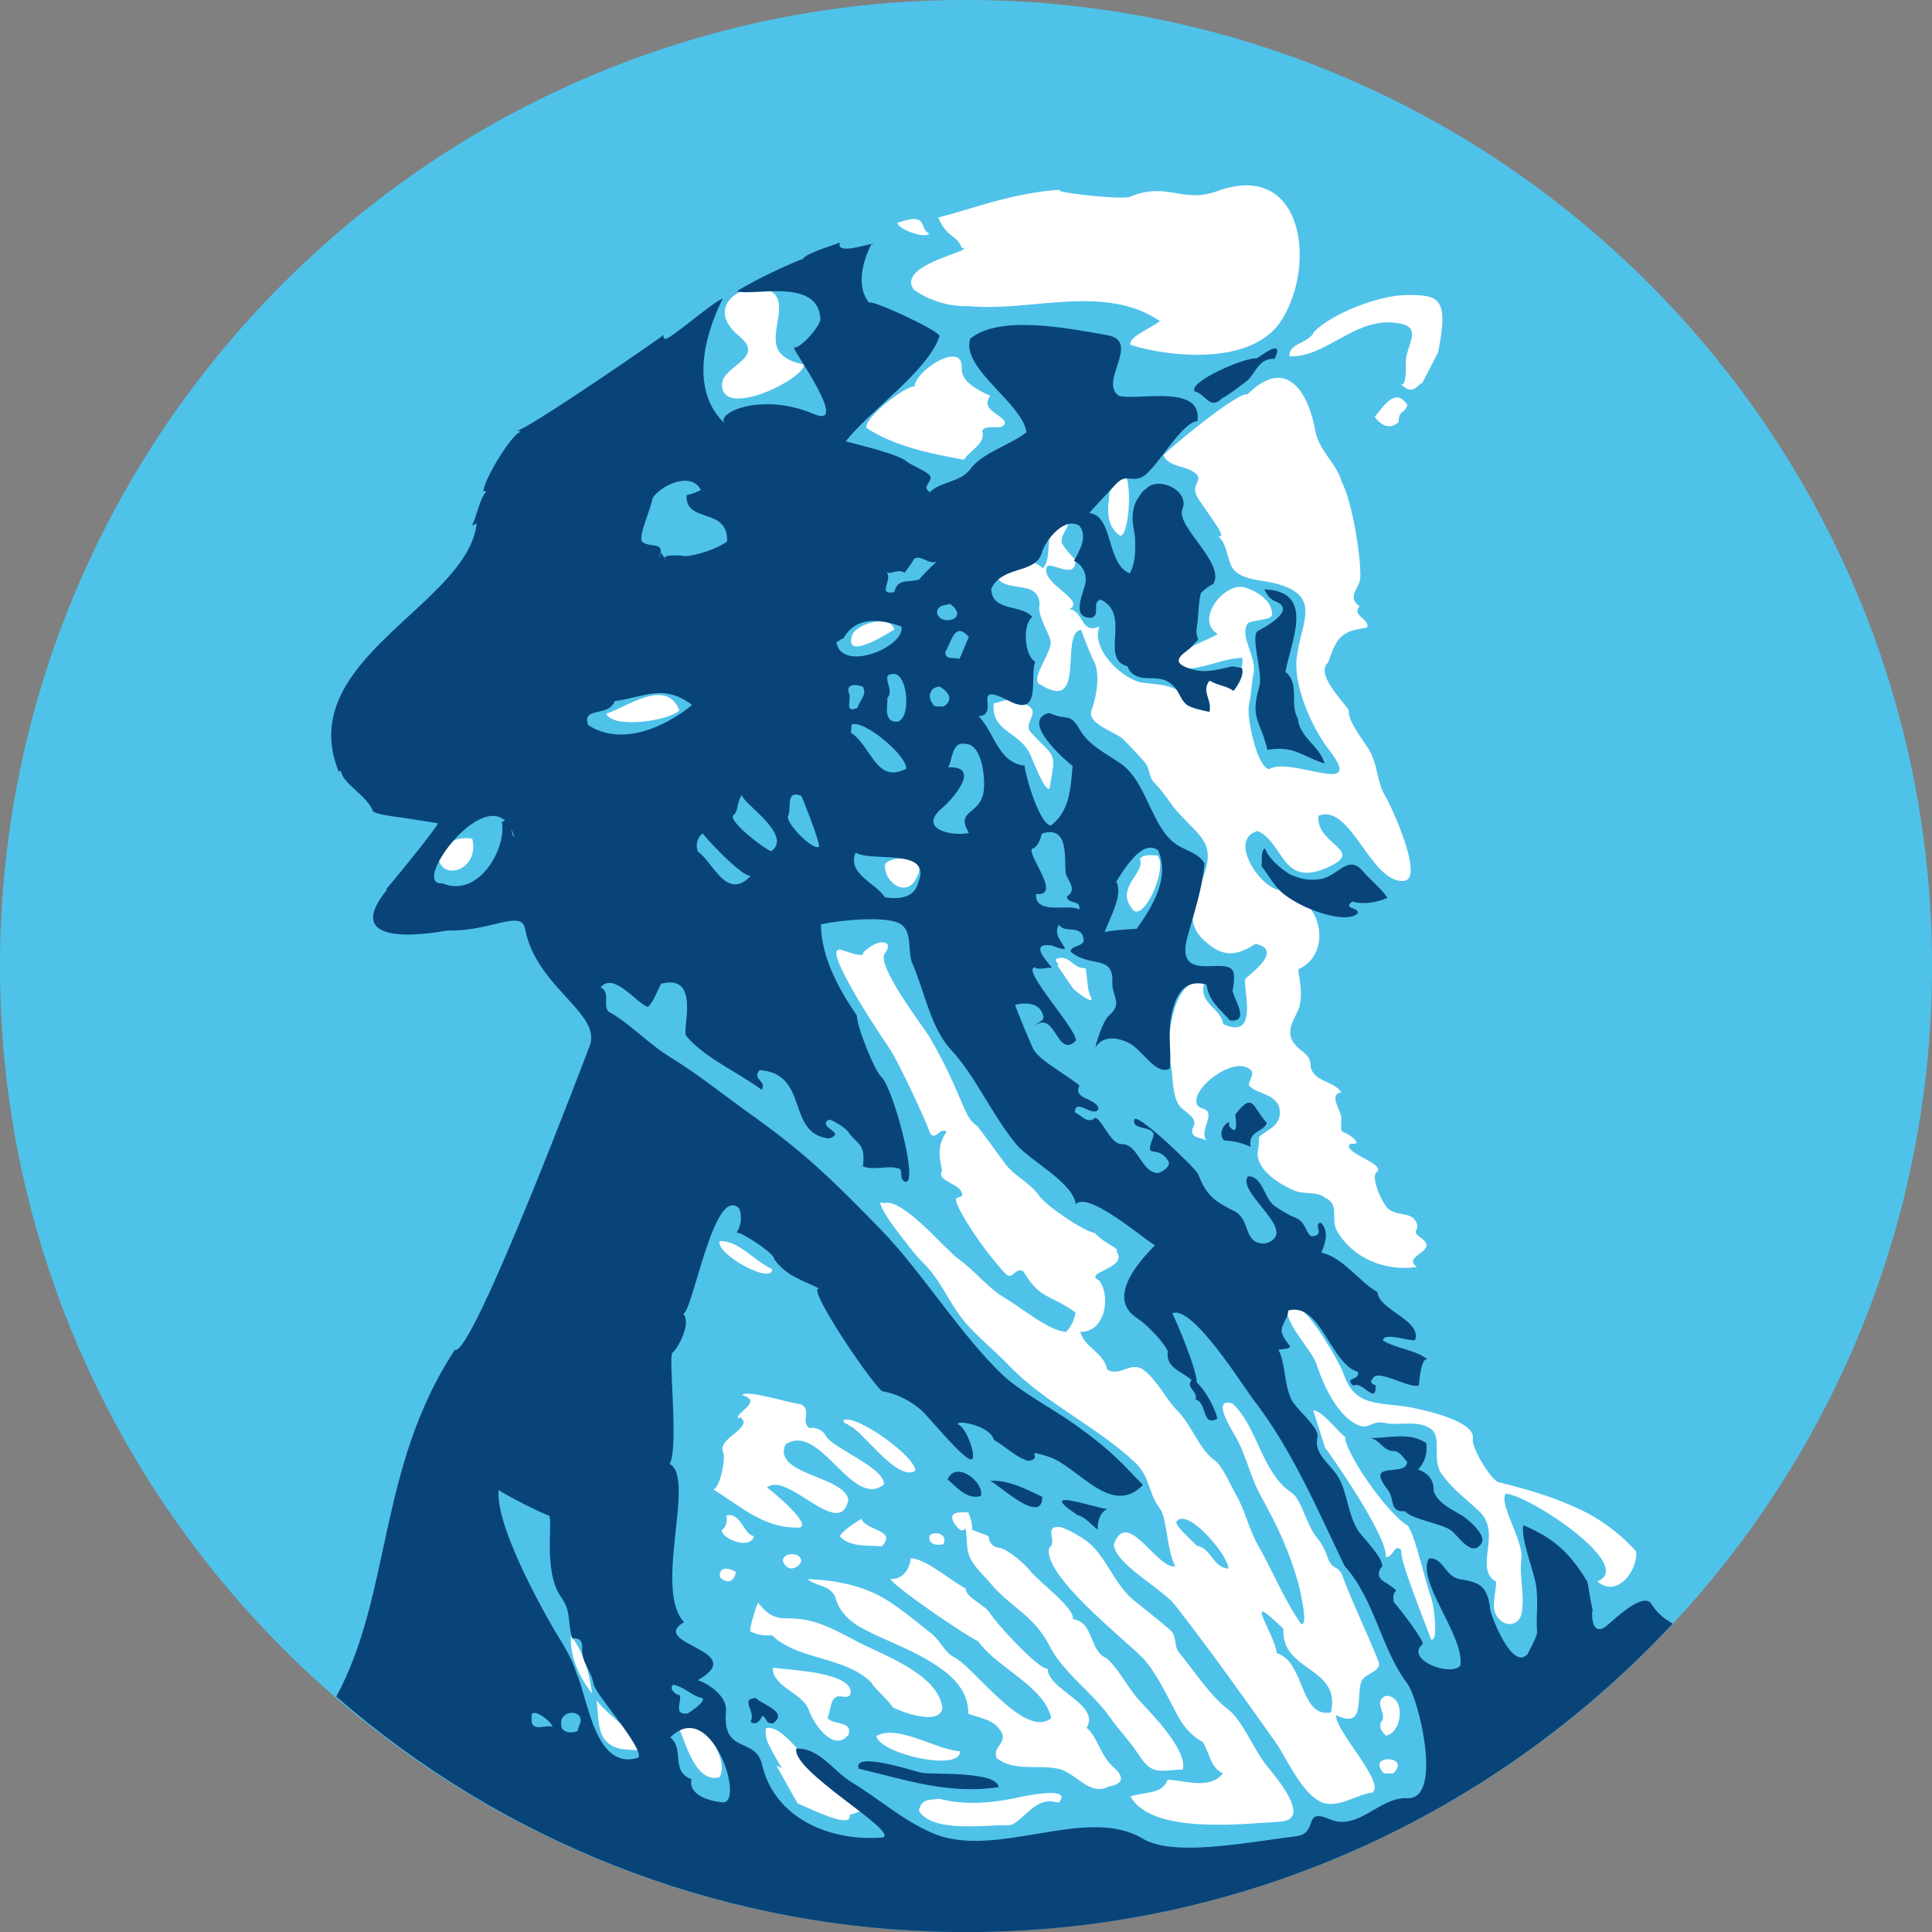 <?xml version="1.0" encoding="UTF-8"?>
<!-- Generator: Adobe Illustrator 28.0.0, SVG Export Plug-In . SVG Version: 6.00 Build 0)  -->
<svg xmlns="http://www.w3.org/2000/svg" xmlns:xlink="http://www.w3.org/1999/xlink" version="1.1" id="Laag_1" x="0px" y="0px" width="700px" height="700px" viewBox="0 0 700 700" style="enable-background:new 0 0 700 700;" xml:space="preserve">
<rect x="0" y="0" width="700" height="700" fill="#808080" stroke="none"/>
<style type="text/css">
	.st0{fill:#4FC2EA;}
	.st1{fill:#FFFFFF;}
	.st2{fill:#094478;}
</style>
<g id="Group_94" transform="translate(-284.508 -3517.91)">
	<g id="Group_51" transform="translate(284.508 3517.91)">
		<path id="Path_107" class="st0" d="M362.2,0.2C169.3-6.5,7,144.9,0.2,337.8c-6.7,192.9,144.7,355.3,337.6,362    c192.9,6.7,355.2-144.7,362-337.5C706.5,169.4,555.1,7,362.2,0.2"></path>
	</g>
	<g id="Group_52" transform="translate(542.98 4022.856)">
		<path id="Path_108" class="st1" d="M41,15.7c3.1,4.4,21.2,11.3,20.8,17.2C50.3,42.1,38.6,10,26.1,18.4    c-4.8,11,21.5,11.4,22.8,20.1C45.9,53.4,26.7,27.8,19.4,34c0-0.3,19.6,15.7,10.2,14.5C17.9,48.4,9.5,40.6,0,34.7    c2.4-0.5,4.5-11.2,3.6-13.2c-2.1-4.7,6.8-7.3,7.4-11.2c-0.4-0.7-1-2.6-2-1.2c-1.5-2.1,9.4-6.2,1.4-8.6c1.6-2.1,18.2,3.2,21.2,3.3    c4.3,2.2-0.2,6.1,3.2,8.7C37.4,12,40,13.4,41,15.7"></path>
	</g>
	<g id="Group_53" transform="translate(590.135 4032.172)">
		<path id="Path_109" class="st1" d="M2.1,2.3c-0.6-0.9-2.6-0.7-2-2.1c5-1.8,26.1,13.4,25.9,18.4C19.5,22.9,6.9,4,2.1,2.3"></path>
	</g>
	<g id="Group_54" transform="translate(629.46 4065.821)">
		<path id="Path_110" class="st1" d="M5.9,0.1c0.9,2,1.4,4.1,1.4,6.3c2,0.7,4,1.5,6,2.3c-0.1,2.3,1.8,4.2,4,4.2c0,0,0,0,0,0    c3.4,0.9,9.1,5.8,11.3,8.7c2.6,3.3,15.9,13.2,15.2,17.1c7.9,1.3,5.6,11.4,12.2,14.2c5,4.6,7.7,10.9,12.3,15.8    c4.5,4.8,17.1,17.8,15.3,24.5c-9.2,0.4-11.1,2.3-16.5-6.1c-2.9-4.4-6.6-8.1-9.6-12.4c-6.4-9.3-17-16.2-22.2-26.3    c-5.9-11.4-14-13.7-21.7-23c-3.3-3.9-7.6-7.2-8.1-12.7C4.6-0.5,5.5,11.2,0.8,4C-2.1-0.7,4.1,0,5.9,0.1"></path>
	</g>
	<g id="Group_55" transform="translate(588.769 4068.194)">
		<path id="Path_111" class="st1" d="M0,6.3c1.2-2,4.8-4.4,7.8-6.3C9.5,4.4,21,4,15.2,10C10.4,9.5,3.7,10.5,0,6.3"></path>
	</g>
	<g id="Group_56" transform="translate(664.452 4071.135)">
		<path id="Path_112" class="st1" d="M43.1,91.6c6.2,0.2,15.3,3.8,20-2.3c-4.7-2.3-4.7-7.5-7.3-11.4c-4.3-2.3-7.1-5.8-9.3-10    c-3.5-6.5-7.9-15.9-12.6-20.6c-6.6-6.7-36.3-30-33.7-39.7C3.4,5.3-2-0.3,3.9,0c2.3,0.3,7.5,3.5,9.3,4.7    c7.4,5.2,10.2,15.6,17.4,21.7C35,30,40.2,34,44.1,37.4c2.4,2.1,1.2,5.9,3.2,8.2c5.4,6.5,11.1,15.5,17.7,20.5    c5.4,4.2,9.1,14.3,14,20.4c3,3.8,16.9,19.6,4.8,20.3c-11.7,0.6-46.4,5-54.1-9.1C34,95.9,41.2,97.2,43.1,91.6"></path>
	</g>
	<g id="Group_57" transform="translate(545.978 4066.852)">
		<path id="Path_113" class="st1" d="M0,5.6c1.8-1.8,2-3,1.8-5.5C7.1-1,7.8,7,11.7,7.6C10.6,12.6,0.5,9,0,5.6"></path>
	</g>
	<g id="Group_58" transform="translate(621.273 4073.392)">
		<path id="Path_114" class="st1" d="M5.1,4c-2.9,0.7-5.9-0.2-5-3.2C2.5-1.1,6.7,0.7,5.1,4"></path>
	</g>
	<g id="Group_59" transform="translate(577.085 4082.532)">
		<path id="Path_115" class="st1" d="M68.6,72.4c-2.1-4.6,5.4-5.6,0.4-11.2c-2.7-3-7.1-3.5-10.7-4.9c-0.1-9.5-7-14.8-14.5-19.3    c-8.2-4.9-16.4-7.5-24.6-12c-4.4-2.5-8-6.2-9.2-11.2C7.6,9.4,3.5,10.4,0,7.5c10.1,0.4,20.5,2.3,29.2,7.9    c5.5,3.5,10.4,7.7,15.5,11.7c3.4,2.6,5,7,8.4,8.7c7.3,3.6,25.6,29.9,35.2,22.1C86,46.5,68.2,39.3,61.8,30    C56.9,27.8,30,9.3,30.1,7.4c4.3,0.5,7-3.7,7.3-7.4c5.2-0.1,14.9,8.4,19.9,10.9c-0.1,3.3,7.2,6,9,9.2c1.5,2.8,17.1,20,20.7,19.9    c0.2,7.8,19.3,12.9,14.1,21.4c3.9,3,5,10.2,9.7,14.2c3.8,3.3,4.1,6.1-1.7,7.1c-7,3.6-11.7-4.9-18-6.4    C83.9,74.6,74.9,77.4,68.6,72.4"></path>
	</g>
	<g id="Group_60" transform="translate(568.184 4081.024)">
		<path id="Path_116" class="st1" d="M6.6,2.7C5.7,4.7,3.3,5.9,1.4,4.6C-3.7-0.1,6.8-2,6.6,2.7"></path>
	</g>
	<g id="Group_61" transform="translate(545.345 4086.284)">
		<path id="Path_117" class="st1" d="M0,3.1c-0.5-4.2,3.6-3.4,5.8-1.9C5.2,4.5,2.9,5.8,0,3.1"></path>
	</g>
	<g id="Group_62" transform="translate(556.285 4098.587)">
		<path id="Path_118" class="st1" d="M17.6,5.9c7.5,0.6,14.9,4.9,21.6,8.4c9.3,4.8,29.3,11.8,30.5,24.1c-1.5,6.3-15,1.1-18.1-0.5    c0-1.1-7.6-7.9-7.7-9c-6.2-6.1-15.1-7.6-23-10.2c-4.7-1.5-9.4-3.4-13-6.9c-2.6,0.3-5.2-0.1-7.6-1.3C-0.9,10.9,2.4,0.6,2.9,0    C8.5,7.1,11.2,5.2,17.6,5.9"></path>
	</g>
	<g id="Group_63" transform="translate(587.505 3859.268)">
		<path id="Path_119" class="st1" d="M122.6,240c12.7,16.3,24.8,33.3,36.7,50.1c4.2,6,10.5,21.1,18.7,22.1    c5.6,0.6,10.8-3.4,16.3-4.1c4.8-3.5-13.8-22.7-13.2-28c10.7,5.1,7.2-6.4,9.1-12.1c1-3.2,7.8-3.5,6.2-7.5    c-4.2-10.6-9-20.2-12.9-30.6c-1.7-4.7-4-1.9-5.7-7.6c-0.9-2.6-2.3-5-4.1-7.1c-3.5-4.6-5.2-13.4-8.7-15.7    c-10.9-7.2-12.1-23.5-21.4-32.3c-7.6-2.5-0.9,8.6,0.4,10.8c4.4,7.1,5.8,15.5,9.9,22.8c6,10.9,10.1,19.4,13.5,31.5    c0.4,1.4,3.9,16,1,14.7c-6.3-9-10.2-19.1-15.6-28.5c-3.4-6-4.7-12.8-8.2-18.7c-1.4-2.5-5-10.4-7.2-11.8c-5.6-3.7-8.7-13.1-13.6-18    c-4.4-4.4-7.6-11.5-12.6-15.1c-4.5-3.2-8.6,2.8-13.1-0.1c-1-6-8.1-7.8-9.7-13.6c8.8,0.3,11.3-12.4,6.9-18.6    c-6.4-3,10.9-4.4,6.2-10.6c1.5-1-3.8-2.3-7.8-6.6c-4.3-0.7-17.8-10-20.2-13.5c-3.6-5.1-8.7-6.8-12.3-11.6    c-1.8-2.4-9.6-13.3-10.3-13.8c-5-3.2-4.8-10.7-16.9-31.8C32.2,31.5,14.3,8.5,17.6,4.1c3.7-4.9-2.4-5.8-7.9-0.3    c1.3,3.1-14.2-3.7-7.5-0.6C-6.5-0.8,13.3,29.9,19,38.1c3.9,5.6,14.1,28.3,14.4,29.6c2,6,4-1.2,6.6,1c-5.2,7-0.6,14.2-2,14.6    c-0.9,3.6,7.1,4.3,7.6,7.9c0.3,2.2-3.5,0-1.8,3.8c3.3,7.5,12.2,19.7,17.9,25.5c2.6,1.8,3.1-3,6.1-1.2c6.2,10.4,9.7,8.2,18.9,14.9    c-0.4,2.6-1.6,5.1-3.4,7c-6.1-0.2-16.7-9.1-22.1-12.2c-6.2-3.6-11-10-16.9-14.2c-5-3.6-20.4-22.4-27-20.2    c-4.3-2.3,3.4,8.4,4.3,9.5c2.8,3.6,6.5,8.7,9.6,11.8c5.8,5.6,8.3,11.8,12.8,18.3c4.7,7,12.7,13,18.5,19.1    c13.2,13.8,31.3,21.8,45.3,34.8c6.2,5.6,4.9,11.1,9.5,17.2c2.6,3.5,2.2,13.9,5.5,20.9c-6.8,0.9-17.4-21.5-22.2-8    C100.7,225.1,118.2,234.4,122.6,240 M142.1,227c-5.7-0.4-6.3-7.6-11.5-8.3c-0.9-1.2-8.4-7.5-7.3-8.8    C127.3,204.6,142.2,222.4,142.1,227 M162,248.8c-0.9,15.7,21.1,13.6,17.2,30.3c-11.4,2.1-9.3-18.4-19.6-21.5    C158.7,250.1,146.3,233.5,162,248.8"></path>
	</g>
	<g id="Group_64" transform="translate(564.554 4122.141)">
		<path id="Path_120" class="st1" d="M27.3,24.4c-5.6,6.7-12.9-4.9-14.1-8.6C11.1,9.7,3.3,8.3,0.4,2.6C0.1,1.8,0,0.9,0,0    c5.8,0.9,28.5,1.5,28.2,9.1c-0.7,2.8-3.5,0.6-5.2,1.5c-2.5,1.3-2,5.3-3.2,7.4C20.9,21,29.3,18.9,27.3,24.4"></path>
	</g>
	<g id="Group_65" transform="translate(784.548 4132.334)">
		<path id="Path_121" class="st1" d="M2.1,0c7.4,0,6,13.5,0,14.4c-1.4-1.3-2.4-2.6-1.9-4.7C3.2,6.9-3,2.1,2.1,0"></path>
	</g>
	<g id="Group_66" transform="translate(602.003 4145.738)">
		<path id="Path_122" class="st1" d="M30.3,6.7C30.7,14.2,1.6,7.8,0,1.2C7.6-3.3,21.8,6.2,30.3,6.7"></path>
	</g>
	<g id="Group_67" transform="translate(784.303 4155.302)">
		<path id="Path_123" class="st1" d="M4.9,5.2C3.5,4.8,1.6,6,0.8,4.1C-3.6-1.9,11.7-1.1,4.9,5.2"></path>
	</g>
	<g id="Group_68" transform="translate(617.44 4167.521)">
		<path id="Path_124" class="st1" d="M7.3,2.1c9,2.3,18,1.7,27-0.1c0.5-0.1,22.5-5.3,16.3,1.6c-8.9-3.2-13.4,8.2-18.3,8.1    C24.6,11.5,4.6,14.6,0,6.4C1,1.8,4.1,2.7,7.3,2.1"></path>
	</g>
	<g id="Group_69" transform="translate(545.172 3967.564)">
		<path id="Path_125" class="st1" d="M0.1,0c6.9-0.2,12.2,7,19,10.2C19,16.1-1.8,4.3,0.1,0"></path>
	</g>
	<g id="Group_70" transform="translate(561.995 4143.988)">
		<path id="Path_126" class="st1" d="M16.6,12.5c7.2,4.7,11.6,12.9,19.7,16.3c-1.8,1.3-3.9,2.2-6.1,2.7c0.1,0,0.1,0,0.2,0.1    c0.9,5.9-17.9-4.3-18.7-4.1c-0.4-0.3-7.8-13.8-7.8-13.7c0.1-0.2,0.9,0.2,2,0.9c-1.8-2.9-3.5-5.9-5-9C0.1,4-0.2,2.1,0,0.1    C5.6-1.3,12.1,9.5,16.6,12.5"></path>
	</g>
	<g id="Group_71" transform="translate(614.666 3585.029)">
		<path id="Path_127" class="st1" d="M134.1,49c-10.7,16.6-40.7,13.2-54.5,8.9c-1.9-2.5,8.7-6.9,10.5-8.7    c-20.2-13.7-47-3.2-69.3-5.4c-7.1,0.2-14.1-1.9-19.9-6c-6.6-9.3,23.7-14.3,17.3-15.2c-1.4-4.5-5.4-3.5-8.4-10.9    c13.5-3.5,27-9,45.3-10.2C46.5,2,75.9,5.5,79.2,4.2C92.9-1.5,97.9,6.8,111,2.1C142.1-9.2,147,28.9,134.1,49"></path>
	</g>
	<g id="Group_72" transform="translate(609.711 3597.255)">
		<path id="Path_128" class="st1" d="M11.5,5.3C9.7,7.4-0.2,3.4,0,1.4C11.6-2.7,7.4,3.3,11.5,5.3"></path>
	</g>
	<g id="Group_73" transform="translate(751.728 3624.836)">
		<path id="Path_129" class="st1" d="M48.1,31.8c-1.8,0.6-3.4,5.1-8.1,0.1c2.7,2.8,2.1-8.2,2.1-7.7c0.3-7,7.7-13.8-5.8-14.3    C22.5,9.5,12.7,22.6,0,22.2c-0.4-4.9,6.9-4.6,8.9-8.9C15.5,6.5,32.6,0.1,41.9,0c12.2-0.2,16,0.7,11.9,20.8"></path>
	</g>
	<g id="Group_74" transform="translate(546.141 3622.19)">
		<path id="Path_130" class="st1" d="M6.5,17.8C-11.3,3.3,19.4-7.2,20.6,6.1c0.7,8.4-6.9,18.5,9.1,21.7C29.8,33.1-0.6,48,0,34.8    C0.2,28.4,15.7,25.4,6.5,17.8"></path>
	</g>
	<g id="Group_75" transform="translate(598.374 3647.094)">
		<path id="Path_131" class="st1" d="M34.6,4.3c-0.3,4.6,5.5,7.8,10.3,9.9c-3.4,4.9,3,6.2,5.3,9.3c0.1,4.1-6.6,0.4-8.2,3.4    c1.5,4.7-4.7,7.2-6.6,10.5c-12.2-2.3-24.8-4.7-35.3-11.5c-1.2-3.3,13.5-15.1,17.4-15.1C18.1,4.7,35.2-6,34.6,4.3"></path>
	</g>
	<g id="Group_76" transform="translate(645.702 3654.79)">
		<path id="Path_132" class="st1" d="M152.2,322.2c-11.5,1.6-23.2-3-29.1-13.3c-2.2-4.1,1.3-9.4-4.3-11.9c-2.8-2.3-7.9-1-11.2-2.6    c-5.3-2.2-14.3-7.8-13-14.5c1.2-6.5-1.5-3.6,4.5-7.8c3-2,4-4.7,3.1-8.2c-2.4-4.9-7.5-4.1-10.9-7.5c-0.1-2.2,2.9-4.7-0.2-6.2    c-5.5-3.8-19.7,6.3-18.8,12.4c0.5,3.1,5,1.2,4.3,5.4c-0.4,2.6-2.8,6.4-0.3,8.7c-1.7-1.8-6.5-0.7-5.4-4.8c2.4-3.5-2.5-5.7-4.3-7.6    c-3.5-3.7-2.6-12.3-3.7-15.7c-1.9-6.2,0.4-32.8,12.4-29.5c-2.8,7.4,5.9,9.1,6.7,15.1c13.6,6.2,6.7-14.3,8.1-16.5    c0.5-0.9,14.4-10.3,3.6-12.6c-6.7,4.2-11.5,5.4-18.8-1.4c-7-6.6-3.4-14.2-0.4-22.1c4.8-12.6,0-14.6-8.3-23.5    c-3.6-3.9-5.2-7.3-8.8-11c-3.2-3.2-1-5-4.9-9c-2.2-2.5-4.5-4.9-6.9-7.3c-2.6-2.4-13.2-5.5-11.3-10.3c1.5-4.2,3.6-13.2,0.6-18.3    c-0.6-0.8-4.4-10.8-4.4-10.9c-8.1,1.3,2.6,31.3-15.5,19.4c-2.1-2.9,4.9-11.3,4.5-15.1c-0.3-2.6-5.2-10-4-13.5    c-0.5-8.9-10.7-4.3-15-9.1C-2.5,60.9,12.3,65,16.7,69c4.4-4.5-1.3-19.9,9.3-20c1.7,4.3-3.5,7.6-2.4,11.1c1.4,2.1,3.1,4.1,4.9,5.9    c0,7.2-7.4,1.2-10.3,2.2c-3.1,6.2,14.5,12.3,8.1,15.6c5.3,0.8,4,9.3,10.9,6.3c-3.4,8.2,8.5,19.4,15.7,20.4    c4.4,0.6,9.9,0.5,13.6,3.5c1.3,1.1,2.7,6.1,4.9,3.3c2.3-3-0.3-7.8,6.6-7.7c2.7,0,11.9-0.2,10.9-8.1c-7.1-0.2-18.7,6.3-24.5,2.9    c-0.1-6,11.8-8.9,15.6-11.6c-8.4-5,2.2-18.5,9.4-16.9c4.3,1,10.5,4.8,10.3,9.9c0.2,2-8,2.1-8.7,3.1c-3.4,4.5,3.2,12.2,2,18.1    c-0.8,4.1-0.8,7.6-1.7,11.7c-0.9,4.2,2.9,22.4,7.3,23.1c8.1-4.8,35.7,10.9,21.6-7.2c-6.1-7.8-12.7-23-11.6-32.8    c1.4-13.3,9.9-23.1-8.5-27.5c-4.8-1.1-13-1.1-15.3-6.4c-1.5-3.5-1.6-7.8-4.6-10.5c0.3,0,0.6,0,0.9,0c1.5-0.8-6.8-11-8.7-14.6    c-2.5-4.8,4.1-6-2.2-9.3c-3.2-1.6-8.1-1.6-9.9-5.4C62.9,25.2,87.6,4.8,90.8,6c14.5-14.4,22.2,0.1,24.5,12.9    c1.4,7.8,7.7,11.9,9.6,18.7c3.7,7,6.9,26.1,6.8,34.5c0,4.1-5.3,7.1-0.3,10.7c-3,3.4,3.7,4.5,2.8,7.7c-9.5,1.3-11,3.4-14.2,12.7    c-4.8,3.9,5.5,14.1,7.5,17.2c-0.6,4.3,6.4,12.1,8.1,15.8c2.7,5.8,2.1,10.5,5.3,15.7c2.4,4.1,14.1,29.9,6.5,30.4    c-12,0.9-19.2-28.4-30.9-23.6c-1,10.9,18.2,12.5,2.4,19.1c-15.7,6.5-14.9-9.2-24.4-13.6c-10.8,2.9,0.6,20.3,7.6,21.3    c16.1,2.3,19.7,23.1,7.3,28.7c-0.8,0.4,1.7,6.8,0.3,13.2c-1,4.7-7.6,10.2,0.7,16.4c5.6,4.2,1.1,5.7,5.6,9.4    c2.7,2.1,6.8,2.7,8.8,5.7c-4.9,0.7,0.1,6.8,0,9.4c-0.3,7.3-0.2,3,4.9,7.7c2.1,2.8-1.8,0.4-2.2,2.4c0.2,3.2,13.6,6.6,10,9.5    c-2,1.6,1.6,10.3,4,12.9c3,3,8.4,1.4,10.2,4.7c2.1,3.6-2.1,3.4,1.9,6.1C160.8,316.6,146.4,317.9,152.2,322.2"></path>
	</g>
	<g id="Group_77" transform="translate(782.57 3661.925)">
		<path id="Path_133" class="st1" d="M11.9,2.8c-1.4,3.6-3.1,1.4-3.2,6.1C5.1,12.2,1.7,9.4,0,7C2.7,4.2,7.3-4.4,11.9,2.8"></path>
	</g>
	<g id="Group_78" transform="translate(686.037 3687.652)">
		<path id="Path_134" class="st1" d="M4.4,24.4c-6.9-4.7-3.7-13.3-3.5-19.8C1.6,2.9,2.5,1.4,3.6,0C9.5-0.8,7.9,24.2,4.4,24.4"></path>
	</g>
	<g id="Group_79" transform="translate(592.837 3743.072)">
		<path id="Path_135" class="st1" d="M15.7,2.9C15.3,3.1-2.8,15.1,0.4,5C1.9,0.8,14.2-2.7,15.7,2.9"></path>
	</g>
	<g id="Group_80" transform="translate(644.438 3771.393)">
		<path id="Path_136" class="st1" d="M0.1,1.4C6.3-0.3,6.4-0.8,12.2,2c5.2,2.5-1.6,6.5,1.3,9.8c8.9,9.8,9.4,6.3,6.8,20.5    c-2.1,0.7-6.2-11.3-7.5-13.5C8.6,11.5-0.8,11.3,0.1,1.4"></path>
	</g>
	<g id="Group_81" transform="translate(504.155 3769.774)">
		<path id="Path_137" class="st1" d="M26.5,5.5C23.3,9.2,2.4,12.4,0,6.7C6.4,5,21.7-6.8,26.5,5.5"></path>
	</g>
	<g id="Group_82" transform="translate(692.766 3827.74)">
		<path id="Path_138" class="st1" d="M11,0.1c4,3.6-3.9,22.7-8.4,20.1C-5.1,12,7.1,6.5,4.7,1.4C6.2-0.5,8.7,0.1,11,0.1"></path>
	</g>
	<g id="Group_83" transform="translate(443.103 3821.591)">
		<path id="Path_139" class="st1" d="M12.5,0.2C15.4,11.4,1.2,16.4,0,6.3C2.3,1.7,7.4-0.8,12.5,0.2"></path>
	</g>
	<g id="Group_84" transform="translate(605.154 3828.907)">
		<path id="Path_140" class="st1" d="M11.6,6.6C8.3,14.8-0.6,8.9,0,2.1C3.4-1.8,15.6-0.1,11.6,6.6"></path>
	</g>
	<g id="Group_85" transform="translate(667.042 3864.918)">
		<path id="Path_141" class="st1" d="M0.2,0.4c4.7-1.9,5.9,3.7,10.6,3.4c0.6,2.9,0.6,7.9,1.7,10c2.6,4.6-6.1-2.3-6.1-2.5    c-0.1,0-4.6-6.7-5.7-8.3C1.2,1.7-0.5,1.5,0.2,0.4"></path>
	</g>
	<g id="Group_86" transform="translate(750.749 3990.284)">
		<path id="Path_142" class="st1" d="M56.2,61.8c-4-5.4,0.4-13.6-4.2-16.6c-4.9-3.2-11.5-0.9-16.3-2c-5.1-1.1-5.8,2.5-9.8,0.8    c-7.2-3-12.5-13.9-15.1-22C9,16.5-1.4,6.7,0.2,0.8c4.1-5.6,18.8,20.1,20.3,24.5c4.2,12.2,12.3,10.2,24,12.2    c4.2,0.8,24.2,4.8,22.9,11.6c-0.6,2.7,6.1,14.1,9.1,15.5c9.2,2.3,18.3,4.8,27,8.7c8.8,3.7,16.7,9.3,23.1,16.5    c0.5,7.3-7.2,16.9-14.1,10.8c14.3-5.5-24.7-31.3-33.2-31.8c-2.6,3.7,6.5,17.2,5.7,23.4c-0.9,7.1,1.3,12.8,0.1,19.8    c-0.8,4.7-6.1,5.6-9,1.2c-2.4-3.6-0.1-8.6-0.3-12.5C67.6,96,78,83.2,69.9,75.4C64.6,70.3,60.7,67.9,56.2,61.8"></path>
	</g>
	<g id="Group_87" transform="translate(760.312 4028.901)">
		<path id="Path_143" class="st1" d="M0,0c3.9,0.1,12,11.7,11.6,9.1c-1.1,4.7,14.8,28.1,22.7,32.7c3.2,5,5.6,18.5,8.7,26.8h-0.1    c0.8,1.8,2.6,15.4-0.2,14.4c-1.5-4.3-12-30.1-10.7-32.2c-2.5-3-3.1,2.8-5.7,2.3c0.8-7.6-21.7-39.5-22-39.5"></path>
	</g>
	<g id="Group_88" transform="translate(491.308 4110.619)">
		<path id="Path_144" class="st1" d="M7.7,20.9C2.9,14.6-0.2,7.8,0,0C4.8,5.9,6.7,13.3,7.7,20.9"></path>
	</g>
	<g id="Group_89" transform="translate(500.668 4133.987)">
		<path id="Path_145" class="st1" d="M16.7,18.1c-1.5,0-3.4-0.1-4.9-0.2C-0.6,17.3,1.1,8.2,0,0C4.7,6.2,13.9,11.2,16.7,18.1"></path>
	</g>
	<g id="Group_90" transform="translate(530.052 4142.076)">
		<path id="Path_146" class="st1" d="M15.1,19.8C6.2,22,2.8,6.7,0,0.9C8.5-4.3,19.1,14,15.1,19.8"></path>
	</g>
	<g id="Group_91" transform="translate(404.838 3606.032)">
		<path id="Path_147" class="st2" d="M346.8,228.5c0.1,0.1-6.9-4.1-8.8-9.2c-1.7,0.8-0.9,4.7-1.3,6.3c2.2,3,3.2,4.7,5.3,7.4    c5.4,7.2,25.8,14.6,29.7,9.6c-0.1-2.2-5.5-1.3-2.1-4.1c5.4,1.6,11.2-0.6,12.7-1.3c-0.9-2.1-6.6-7-8.6-9.4    c-5.8-7.1-9.3,2.2-16.5,2.7C357.3,230.4,353,231.6,346.8,228.5 M376.1,432.9c3.3,0.4,4.9,4.8,8.4,4.7c2.5,0.1,3.3,2.2,5,3.9    c-0.2,6-15.9-1.1-6.9,10.3c2.4,3.1,0.4,8.2,6.2,7.6c1.9,2.8,13,4.5,16.4,6.8c2.8,1.9,7.6,10.3,11.2,4.9c2.1-3.1-5.1-8.9-7-10.1    c-3.8-2.3-8.5-4.3-10.3-8.8c0.2-3.8-1.7-6.5-5.6-7.9c2.4-2.6,3.5-6.1,2.9-9.6C390.1,430.5,382.2,433.1,376.1,432.9 M322.5,56.1    c0.6,0.1,8.7-5.8,9.7-6.9c2.8-3.3,4.1-7.6,9.3-7.3c3.9-8.3-5.7-0.4-6.6-0.2c-4-0.4-24.7,8.4-22.4,12    C316.5,54.5,318.1,60.8,322.5,56.1 M195.7,0.6c0.1,0,0.2,0,0.2,0C196.3-0.3,196.1-0.1,195.7,0.6 M341.7,129.7    c8.4,3.3-4.7,9.9-6.3,10.8c-2.8,1.7,1.9,15.4,0.6,19.9c-3.5,12.2,0.2,11.9,2.9,23.2c9.4-1.8,12.6,2.4,20.7,4.9    c-1.8-6.4-9.1-9.4-9.7-16.3c-3.1-5.2,0.9-12.6-4.5-16.9c2.1-11.4,11-29.2-7.7-29.9C338.6,126.9,339.6,129,341.7,129.7     M338.7,318.8c-5.5-6.1-4.8-11.5-11.5-3.1c0.4,2.3,1,7.9-1.8,4.6c-0.6-0.4-0.4-1.3-0.4-1.9c-2.1,0.7-4,4.5-1.8,6.7    c3.3,0.1,6.6,0.9,9.6,2.3C331.8,321.6,337.1,322.3,338.7,318.8 M153.5,527.1c-6,0.3,0.3,5.1-1.9,8.5c2,1.8,3.7-0.6,4.2-2    c1.7,0.3,1,2.9,3.9,2.7C165.6,532.2,155.8,529.5,153.5,527.1 M478,493c-2.9-4.5-13.1,5.3-15.7,7.5c-6.8,6-5.9-6.4-5.5-5    c-0.8-2.7-1.8-10.2-2-10.5c-6.5-10.9-12.7-16.1-23.2-20.5c-1,4.7,3.6,16.1,4.5,21.2c1.1,6.2,0,11.4,0.5,17.5    c0.1,1.5-3.1,7.1-3.4,7.9c-5.5,6.6-13.3-13.7-13.6-16.1c-1-8.6-3.8-9.8-11.1-11c-5.2-0.8-6.1-8.2-11.1-7.4    c-4.7,8.1,12.9,27.9,11.4,38.7c-3.4,4.3-20.3-2.1-13.7-7.7c1-0.8-8.5-13.2-10.4-15.2c-1.2-6,3.8-2.4-2.6-6.9    c-3.2-1.6-3.7-3.6-1.6-6.2c-0.1-3.5-6.9-10.2-8.6-12.6c-4-6.1-4-14.3-7.5-19.9c-3-4.9-9.1-8.1-7.3-14.8c-0.4-3.9-7.9-9.6-9.6-13.2    c-2.6-5.4-2-12.7-4.6-17.9c7.2-0.8,3.2-1,1.4-5.6c-1.2-3,2.2-5.6,2.1-8.6c11.7-3.2,15.4,19.4,25.2,22.2c1.2,3.2-5.3,1.9-1.6,5    c3.4-1.9,8.3,7.5,8.1-0.1c-1.5-0.4-2.3-1.3-0.9-2.6c1.6-3.5,13.5,4.1,16.6,2.6c-0.1,0,0.8-11.4,3.3-9.1    c-3.3-3.5-12.2-4.3-16.4-7.2c0.5-3.1,9.6,0.5,11.7-0.1c2.4-7.3-13.3-10.9-13.6-17.3c-7-4.1-12.3-12.5-20.4-14.4    c1.4-3,3-8.1-0.3-10.9c-2.8,0.9,2,4.7-3.2,5c-1.8-0.4-2.1-5-5.4-6.5c-2.9-1.2-5.7-2.8-8.3-4.7c-3.5-2.7-4.2-10.8-9.4-10.5    c-4.2,6.2,19.4,20.3,6.4,24.3c-8.3,0.5-5.2-8.7-11.3-11.7c-6.8-3.4-10.1-5.4-13.1-13.4c-0.9-2.1-21.6-22-23.1-19.9    c-1.4,4.5,8.5,1.9,6.7,6.7c-3.3,8.4,1.5,2.1,5.5,8.3c1.3,2.1-2,3.9-3.6,4.5c-6.2-0.1-7.1-10.5-13.2-10.5c-4,0-6.4-7.7-9.5-9.6    c-2.8,2.6-5.2-0.9-7.5-1.9c0.2-5.6,6.9,2.4,8.6-1.3c-0.8-4-9.5-3.3-6.9-8.4c-3.9-3.4-14-8.8-16.5-12.8c-0.8-1.3-6.9-15.9-6.8-16.5    c3.2-0.7,8.8-1.1,10.1,3.8c0.8,2.2-1.9,2.3-2.7,3.6c7.3-5.1,7.8,12.4,14.6,5.6c0.5-3.9-20.1-26.1-14.9-26.5c2,1.2,4.3-0.3,6.2,0.2    c-1.3-2.1-8.7-9.2-0.2-8.2c1.6,0.5,3.6,1.5,5,1.3c-1.2-2.7-4.4-5.5-2.2-8.8c1.8,3.5,8.8-0.6,8.9,6c-0.7,2-4.8,1.7-4.7,3.8    c6.7,5.8,15.5,1,15.1,10.8c-0.3,5.8,4.1,7.7-1.4,12.5c-2,1.7-4.8,10.6-4.7,11.3c2.8-4.4,8.3-3.6,12.5-1.3c4.6,2.5,9.6,11.8,14.4,9    c0.9-7-1.6-14.4,1.9-23.9c1.8-4.9,5.1-8.2,11.4-6.5c1,6,4,8,8.5,13c8,0.8,0.5-9,1-11.1c0.4-1.9,0.6-3.9,0.4-5.8    c-1.1-7.7-22,4.9-16.7-13.7c2.4-8.6,5.3-17.3,6.1-26.3c-2.2-3.7-6.4-4.5-9.8-6.6c-9.5-6-10.9-22.8-20.5-29.5    c-5.1-3.6-11.6-6.6-14.8-12.2c-3.9-6.7-4.3-3.1-11.2-6.2c-10.9,2.7,6.1,17.4,8.5,19.2c-0.7,7.8-1,16.5-7.9,21.6    c-4.1-0.5-9.2-17.9-9.5-21.7c-9.8-1.2-10.8-12.1-16.7-17.9c8.2-0.6-3.3-13,11-5.6c12.3,6.4,7.3-9.2,9.6-14.1    c-4.2-2.4-4.6-13.8-1.1-16.3c-4.2-4.8-14.6-1.7-14.9-10.2c4.2-8.7,16.1-5.1,18.4-13.2c1.3-4.5,8.2-13.1,13.6-9.6    c3.1,4.1-0.1,9.1-2,12.7c2.9,1.3,4.6,4.4,4.2,7.6c-0.2,3.2-6,13.3,2.2,13c3.4-1.2-0.2-5.4,3.2-6.6c11.5,5.4-0.6,21.5,9.8,24.2    c0.3,1,0.9,1.9,1.7,2.6c4.8,3.7,10.4-0.7,15.4,5c1.6,1.8,2.2,4.5,4.2,6.2c1.7,1.4,6.4,2.3,8.4,2.7c1-4.6-3.1-7.3,0-11.3    c4.1,2.2,5.6,1.6,8.7,3.7c1.6-1.8,4.1-6.2,3-8.3l-3.4-0.6c-6.3,1.4-10.4,2.8-16.4,0.5c-4.4-1.7-3.6-3.5-0.4-5.9    c3.4-2.6,1.7-1.9,4.4-4.2c-1.2-3.7-0.4-3.4-0.1-8c0.2-2.1,0.3-6.2,1.1-9c1.3-1.3,2.8-2.4,4.5-3.3c4.5-7.4-13.8-20.9-11.2-27.1    c2.7-6.5-8.5-12.1-13.1-7.4c-1.2,0.8-2.1,1.9-2.7,3.1c-2,2.5-2.6,6.4-2.1,10c0.3,1.7,0.5,3,0.7,4.3c0.2,4.9,0.2,9.7-1.9,13.3    c-8.5-3.2-5.9-21-14.6-21.8c0.2-0.7,7.8-8.4,9.1-10c4.1-4.6,5.1-1.3,9.6-2.9c5-1.9,14.5-20.2,20.4-20.4    c2.2-13.8-22.1-7.3-28.4-9.2c-7.6-5,8.3-19.8-4.3-22c-12.9-2.2-38.7-7.7-49.6,1.3c-3.4,10.8,18.9,23.3,20.4,33.9    c-5.8,4.6-16.1,7.4-20.4,13.4c-3.5,4.8-11.1,4.5-14.6,8.3c-3.1-2,0.6-3.4,0.2-5.6c-0.4-1.6-7.1-4.2-8.6-5.5    c-3.1-2.7-17.2-6-22.1-7.3c8.5-11,29.8-25.4,34-38.2c-0.6-2.3-28.1-14.8-25.1-11.6c-6.5-6.9-1.1-19,0.5-21.8    c-2.8,0.6-13.1,3.9-11.5-0.4c-4.8,1.7-12.5,4-13.5,6c-0.3-0.3-16.2,6.7-23.8,11.6c5.6,1.9,29.5-5.1,30.2,10    c0.3,2.3-7.3,11-9.6,10.4c-0.2,1.2,20.5,29.7,7.3,24.1c-19.3-8.2-36.2-0.2-32.2,3.5c-17.2-15.9-0.8-45.2-0.9-45.2    c-2.1-0.2-20.3,15.9-21,14.4c-0.6-0.3-0.4-1-0.4-1.4c0,0.4-50,34.8-53.3,34.8c0.6,0,1.3-0.1,1.5,0.5c-2.3-0.6-13.3,16.8-13.5,21.5    c0.4-0.4,0.7-0.4,1,0c-2.1,2.2-3.5,9-5,12.1c-1.1,0.8,1.1-0.4,1.6-0.6c-3.3,29.7-66.4,49.3-50,90c0.3-0.4,0.6-0.4,0.9,0    c0.6,4.2,9,8.5,11.3,13.8c0,1.9,9.4,2.4,17,3.8c-1.2-0.2,6.1,0.9,6.7,1.1c0.5,0.5-17.4,22.6-18.8,23.9H20    c-19.1,23.3,21.1,14.9,22,14.9c15.1,0.5,26.6-7.8,27.9-0.6c4,21.5,28.7,30.9,23.2,43c-0.1,0.2-42.6,112.9-48.6,109.5    c-28.1,42.7-22.8,88.4-43,125.7C61.8,579.1,138,609,217.5,611.7c105.3,3.7,201.4-39.9,268.2-111.5    C484.7,499.2,481.4,498.3,478,493 M284.1,231.3c2.2-3.3,9.3-15.9,15.2-11.3c4.3,10.1-2.1,20.3-7.7,28.3c2.1,0.1-10.3,0.5-11.7,1.4    C281.4,245,286.8,236.3,284.1,231.3 M253.5,219.5c2.4-0.9,3-3.4,3.7-5.6c11.1-3.6,7.4,12.3,8.9,15.3c1.2,2.5,3.6,5.4,0.1,7.5    c0.4,3.1,5.2,0.9,4.5,4.8c-3-2.5-16,2.3-15.7-5.7C264.6,236.8,252.2,222.3,253.5,219.5 M39.9,231.9c-11.2,1,12.4-32.2,22.8-22.7    c-0.4,0.1-0.8,0.3-1.2,0.5C63.3,219.1,53.2,237.5,39.9,231.9 M64.9,212.2c0.4,0.9,0.8,1.8,1,2.7C65.4,215,65.2,213.6,64.9,212.2     M235.9,199.6c-1.9,7.7-10,5.8-5.2,14.1c-6.1,1.3-19-1.4-9.4-9.3c2.9-2.4,14.5-15.1,1.9-14.5c1.6-2.4,1.2-9.5,6.1-8.5    C235.9,181.3,236.9,195.3,235.9,199.6 M217.5,166.7c-2-2.3-0.7-6.2,2.8-6c2.6,1.7,5.4,4.5,1.2,7.2    C220.2,167.5,218.1,168.6,217.5,166.7 M230.7,142.7c-1.3,2.7-2.3,5.8-3.5,8c-0.9-1-5.3,0.8-5-2.7    C224.3,144.9,225.5,136.6,230.7,142.7 M223.9,130.7c7.3,5.3-3.1,8.3-4.7,3.5C219.1,131.1,221.7,131.3,223.9,130.7 M200.9,119.2    c1.7,0.9,4.4-1.4,6.5,0.2c0.6-0.6,3.9-5.4,3.4-5c2.3-1.8,5.5,2.2,8.2,1c0.2-0.2,0.4-0.3,0.3-0.2c-0.1,0.1-0.2,0.1-0.3,0.2    c-1.4,1.2-6.7,6.6-6.2,6.4c-3.5,1.3-8.1-0.6-9.1,4.6C197.2,127.7,203.3,121.7,200.9,119.2 M187.1,162.6c-0.7-3.4,3.6-2.6,5.2-1.9    c1.7,2.9-1.3,5-1.9,7.6C185.1,170.7,188.6,165,187.1,162.6 M188.2,174.4c4.6-1.9,20.2,11.4,19.8,16c-10.9,5.8-12.8-8.6-20-13    L188.2,174.4z M201.2,164.7c3-3.1-3.6-9.1,2.9-8.6c4.6,1.2,5.7,16.6,0.5,17.3C199.5,173.3,201.4,167.4,201.2,164.7 M189.7,220.8    c5.7,3.6,28.2-2,22.6,11c-1.3,5.4-7,6-12,5.2C197.1,231.9,186.4,228.4,189.7,220.8 M185.2,143.3c4.3-7.9,12.7-7.5,21.1-4.4    c1.4,7.4-21.8,16.9-23.6,5.6C183.6,144.3,184.2,143.3,185.2,143.3 M170,200.2c0.1,0,6.9,16.9,6.4,18.5c-2.3,1.3-11.6-8.1-11.3-11    C166.7,205.2,163.9,197.9,170,200.2 M145.7,207c1.6-1.8,0.9-5,3-7.2c-1.8,2,18.9,14.4,10.4,20.5    C156.7,219.6,142.2,208.5,145.7,207 M151.7,229.2c-8.8,9.4-13.8-5.2-19.2-8.8c-0.9-2.4-0.2-5.1,1.8-6.6    C133.7,213.8,148.7,230,151.7,229.2 M116.1,92.4c2.9-4.7,14-9.9,17.5-3c-1.6,0.9-3.4,1.5-5.2,1.9c-0.4,10.5,15.2,4.1,14.7,16.8    c-3.4,2.5-11.1,5.2-15.5,5.3c0.9-0.1-7.4-0.9-7.2,0.7c0.2,0.3,0.4,0.6,0.7,0.9c-0.3-0.2-0.6-0.5-0.7-0.9c-0.5-0.9-1.1-2-1.4-1.9    c-0.1,0.6-0.3,1.2-0.5,1.7c0.1-1.2,0.4-1.6,0.5-1.7c0.7-3.9-4.2-1.9-6.6-4C110.6,106.6,115.8,95.5,116.1,92.4 M92.8,174.6    c-2.5-6.9,7.4-2.7,9.6-8.7c10.3-1.3,17.7-6.5,28,1.4C121.4,174.8,105.3,182.7,92.8,174.6 M72.3,534.1c-0.7-4.2,6.8,0.9,7.6,3.4    C77.6,536.5,71.7,540.1,72.3,534.1 M88.9,539.1c-2.3,0.9-6.2,0.7-5.9-2.8c-0.2-3.5,4.3-5.1,6.6-2.7    C90.9,535.5,89.1,537.4,88.9,539.1 M111,548.7c-15.7,5-18.2-21.1-22.4-30.4c-1.6-5.5-4.8-10.4-7.7-15.2    c-6.2-10.5-22-39.5-20.5-51.6c-1.3,0.3,18.8,10.4,18.2,9.4c1.5,2.7-2.2,20.5,4.4,29.7c3.8,5.4,2.1,8.5,4,14.9    c2.6-0.2,3.8,0.9,3.6,3.4c-0.2,5.8,3,7.4,4.2,13.3C95.5,525.9,113,545.2,111,548.7 M126,526.1c-1.3,0-4.2-2.3-2.4-3.8    c4.3,0.9,6.3,3.8,10.1,4.7c2.9,0.7-4.6,5.6-4.9,5.7C123.5,533.4,126.7,528.3,126,526.1 M141.5,564.9c-4.2-0.3-12.6-2.5-11.3-8.4    c-7.7-2.7-2.4-11.1-7.7-15.1C137.4,526.4,149.8,565.5,141.5,564.9 M389.5,563.4c-10.1-0.5-17.7,12.1-28.1,7.6    c-10.2-4.3-3.5,5.2-12.3,6.2c-20.2,2.6-44.5,7.4-55.5,0.8c-20.5-12.3-53.6,8.1-76.4-2.1c-10.9-4.8-19.2-12.4-29-18.3    c-6.6-4-11.5-12.4-20-12.2c-1.9,8.1,36.6,29.6,31.5,32.2c-19,1.7-39.4-6.8-43.9-26.3c-2.4-10.4-14.5-3.5-13.1-19.4    c0.6-7-10.1-11.6-10.3-11.2c19.4-11-18.2-13-4.9-21.1c-11.2-12,4.4-52.3-5.2-57.3c3.4-6.1-0.6-39.1,1-40.3    c2.1-1.6,7-10.9,3.9-14.1c3.5-0.6,11.1-47.1,20.3-38.2c1.1,2.9,0.7,6.2-0.9,8.8c2.1-0.2,14.3,8.1,13.5,9.5    c4.6,6.5,10.8,7.8,16.9,11c-6.9-3.6,17,32.3,22.2,36.9c5.1,0.9,9.8,3.2,13.8,6.5c3.1,2.5,16.9,20,18.9,18.1    c1.5-1.3-2.3-11.8-5.1-12.5c-1.2-1.9,11.7,0.3,13,5.6c4.3,2.4,7.7,6.2,12.5,7.6c6-1-2.7-4.7,7.1-1.6c10.7,3.3,22.8,22.3,34.4,10.3    c-6.5-6.4-9.9-11.5-25.7-22.6c-7.4-5.2-18.6-11.1-25.2-17.3c-14.7-13.9-29.4-37.4-43.5-52c-16.4-16.9-27.1-27.6-46.1-41.2    c-10.3-7.3-20.1-15.3-30.8-21.9c-7.9-4.8-14.8-12.4-22.5-16.6c-1.9-2.5,0.9-6.9-2.7-8.7c4.7-5.8,13.2,6,17.1,7.1    c1.8-1.3,3.7-6.4,4.8-8.4c14.6-3.8,7.4,16.9,9.1,18.9c6.5,7.9,18.7,13.1,27.3,19.5c2.2-3.1-3.7-3.7-0.7-7.1    c18.2,1.3,9.4,22.9,25.1,24.8c6.6-2.2-4-3.8-0.3-6.7c0.7-0.9,6.6,3.2,7,3.9c3.3,5,6.8,4.3,5.6,12.9c4.4,1.6,8.9-0.6,13.1,0.8    c1.7,0.5-0.4,4.1,2.5,4.8c4.5-0.2-4.8-34.2-8.8-37.9c-2.5-2.2-8.9-18.1-9-22.4c-6.6-9.7-12.8-20.9-13-33    c6.1-1.4,22.8-3.2,28.4-0.4c5.1,2.6,2.8,10.4,4.8,14.7c4.1,9.2,6.6,23.3,13.9,31.1c8.9,9.5,14.6,23.2,23.6,34.2    c4.8,5.9,20.9,14,21.6,21.8c4.4-4.8,23.2,11.4,28.7,14.9c-6.5,6.6-17.4,19.3-6.4,26.4c3.3,2.1,9.6,8.5,11.1,12    c-0.9,6,5.1,7.2,8.6,10.4c-2.3,2.8,2.5,4.1,1.4,7c4.4,1.2,2.2,10.1,7.9,7c-0.3-2.8-4.2-10.3-7.4-13.1c-0.1-5.1-7.4-22.2-8.9-25.1    c7.3-3.2,25.6,26.4,29.7,31.7c13.6,17.6,23.1,39.8,32.7,59.8c11,12.2,13.3,30.3,22.8,42.7C393.8,527.7,402.6,564.1,389.5,563.4     M269.9,460.7c3.3,1.1,4.7,3.2,7.5,5.4c-0.2-2.1,0.5-6.2,3.5-7.5C277.5,458.6,254,450.1,269.9,460.7 M238.3,448.4    c1.7,0,19.1,16.9,19,5.8C251.4,451.4,245,448,238.3,448.4 M213.6,554.2c-2.1-0.4-25.2-8.1-22.8-1.5c17.6,4.2,32.6,9.4,50.7,6.7    C240.9,553.5,217.5,554.9,213.6,554.2 M235.1,453.9c1.1-5.3-9.2-13-12.1-6C226.3,450.6,229.9,455.4,235.1,453.9"></path>
	</g>
</g>
</svg>

